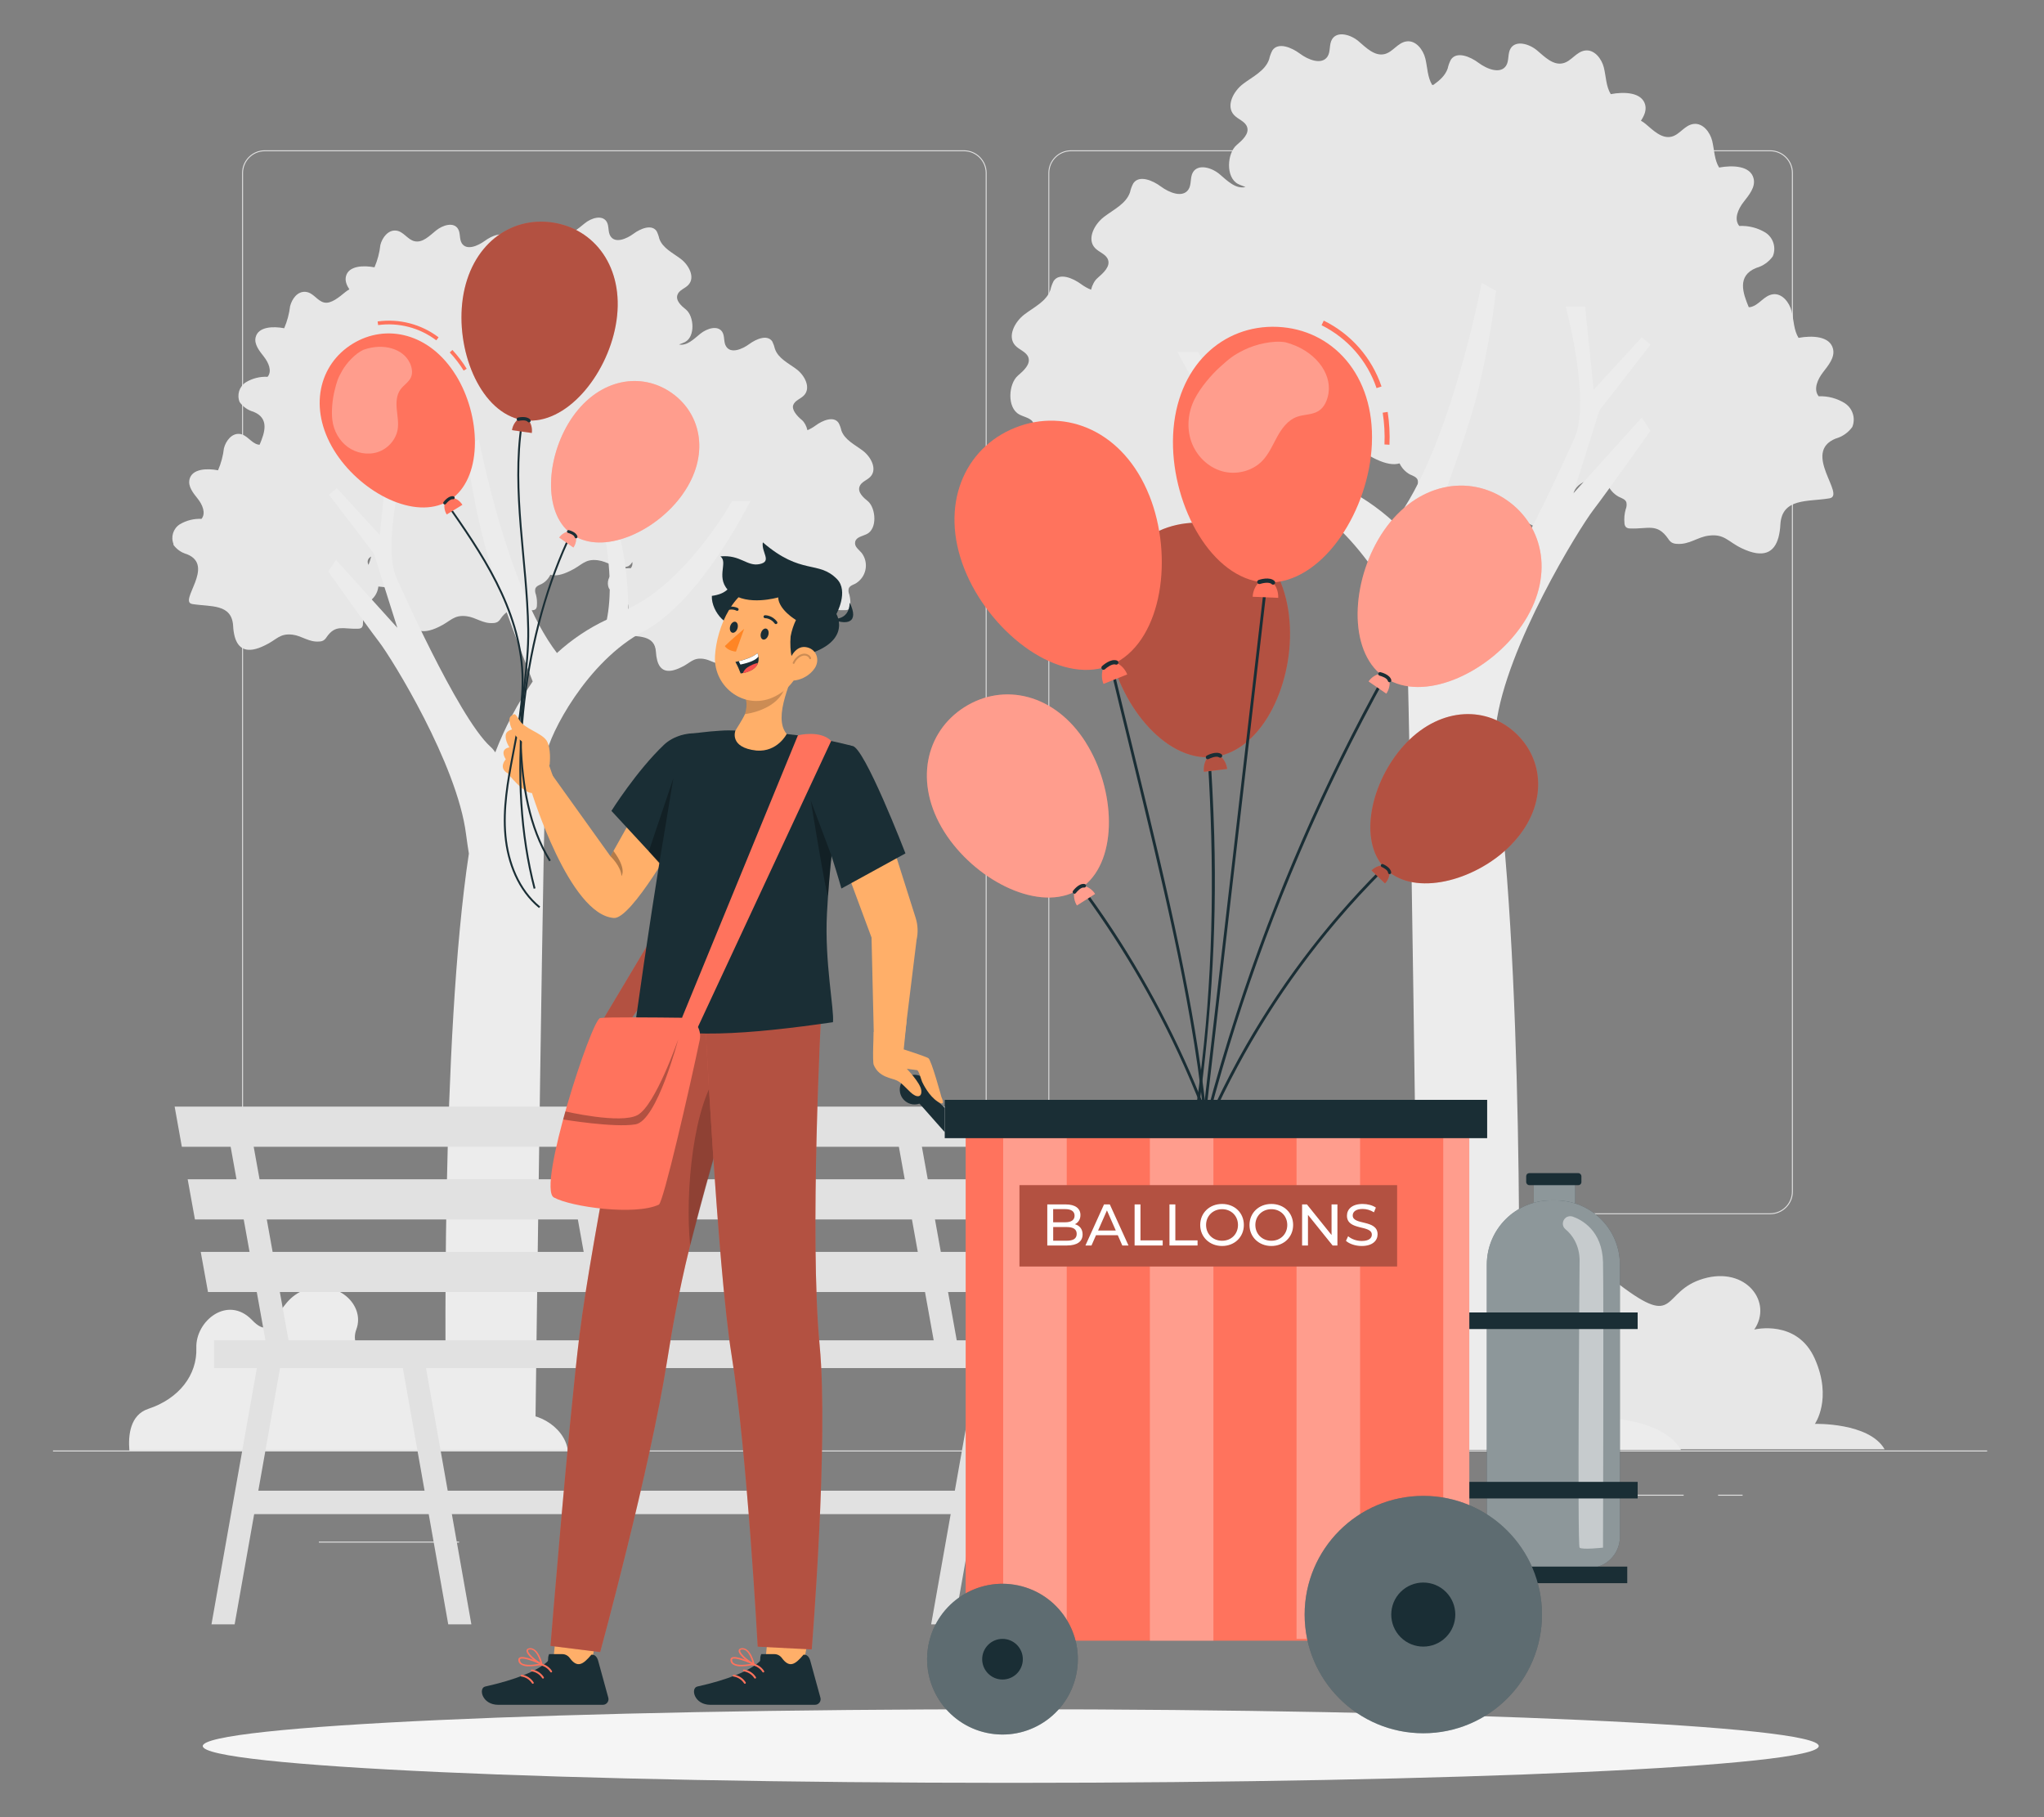 <?xml version="1.0" encoding="UTF-8"?>
<svg id="Layer_2" data-name="Layer 2" xmlns="http://www.w3.org/2000/svg" viewBox="0 0 540 480">
  <rect x="0" y="0" width="540" height="480" fill="#808080" stroke="none"/>
  <defs>
    <style>
      .cls-1 {
        fill: #ff735d;
      }

      .cls-1, .cls-2, .cls-3, .cls-4, .cls-5, .cls-6, .cls-7, .cls-8, .cls-9, .cls-10, .cls-11, .cls-12, .cls-13, .cls-14, .cls-15 {
        stroke-width: 0px;
      }

      .cls-2 {
        isolation: isolate;
      }

      .cls-2, .cls-16 {
        opacity: .2;
      }

      .cls-3 {
        fill: #f74f4c;
      }

      .cls-4 {
        fill: #e1e1e1;
      }

      .cls-5 {
        fill: #ececec;
      }

      .cls-6, .cls-17, .cls-15 {
        opacity: .3;
      }

      .cls-7 {
        opacity: .5;
      }

      .cls-7, .cls-12, .cls-15 {
        fill: #fff;
      }

      .cls-8 {
        fill: #f5f5f5;
      }

      .cls-9, .cls-18, .cls-16, .cls-19 {
        fill: none;
      }

      .cls-10 {
        fill: #1a2e35;
      }

      .cls-11 {
        fill: #e7e7e7;
      }

      .cls-13 {
        fill: #ff8524;
      }

      .cls-18 {
        stroke: #ff735d;
      }

      .cls-18, .cls-16 {
        stroke-linecap: round;
        stroke-linejoin: round;
      }

      .cls-18, .cls-16, .cls-19 {
        stroke-width: .5px;
      }

      .cls-14 {
        fill: #ffaf69;
      }

      .cls-16 {
        stroke: #000;
      }

      .cls-19 {
        stroke: #1a2e35;
        stroke-miterlimit: 10;
      }
    </style>
  </defs>
  <g id="Layer_2-2" data-name="Layer 2">
    <g>
      <rect class="cls-9" width="540" height="480"/>
      <g>
        <g>
          <g>
            <g>
              <path class="cls-4" d="m467.67,320.73h-184.71c-3.3,0-5.99-2.69-5.99-5.99V45.69c0-3.3,2.69-5.99,5.99-5.99h184.71c3.3,0,5.99,2.69,5.99,5.99v269.05c0,3.3-2.69,5.99-5.99,5.99ZM282.95,39.95c-3.16,0-5.74,2.57-5.74,5.74v269.05c0,3.16,2.57,5.74,5.74,5.74h184.71c3.16,0,5.74-2.57,5.74-5.74V45.69c0-3.16-2.57-5.74-5.74-5.74h-184.71Z"/>
              <path class="cls-4" d="m254.66,320.73H69.95c-3.3,0-5.99-2.69-5.99-5.99V45.69c0-3.3,2.69-5.99,5.99-5.99h184.72c3.3,0,5.99,2.69,5.99,5.99v269.05c0,3.3-2.69,5.99-5.99,5.99ZM69.95,39.95c-3.16,0-5.74,2.57-5.74,5.74v269.05c0,3.16,2.57,5.74,5.74,5.74h184.72c3.16,0,5.74-2.57,5.74-5.74V45.69c0-3.16-2.57-5.74-5.74-5.74H69.95Z"/>
            </g>
            <rect class="cls-4" x="14" y="383.14" width="510.98" height=".26"/>
          </g>
          <rect class="cls-4" x="66.81" y="397.72" width="16.41" height=".26"/>
          <rect class="cls-4" x="188.09" y="394.95" width="54.71" height=".26"/>
          <rect class="cls-4" x="84.24" y="407.21" width="37.05" height=".26"/>
          <rect class="cls-4" x="400.66" y="394.82" width="44.14" height=".26"/>
          <rect class="cls-4" x="453.9" y="394.82" width="6.47" height=".26"/>
          <rect class="cls-4" x="337.16" y="401.18" width="55.07" height=".26"/>
        </g>
        <g>
          <path class="cls-11" d="m497.88,382.82h-114.46c-1.62-5.37,2.55-11.81,7.09-12.73,5.57-1.11,11.15-10.92,11.44-17.16.29-6.24,10.3-25.44,25.9-13.59,15.6,11.86,10.86,1.75,22.15-1.58,11.29-3.33,18.41,6.25,13.45,13.44,0,0,11.35-2.84,16.02,7.75,4.67,10.59,0,17.16,0,17.16,0,0,14.33-.41,18.42,6.71Z"/>
          <path class="cls-5" d="m34.18,383.16c-.35-4.11.22-9.43,5-11.02,8.14-2.69,12.94-8.97,12.69-16.09-.26-7.12,8.28-14.05,14.7-7.38,6.41,6.67,5.57-5.13,14.12-8.01,8.56-2.88,15.82,4.1,13.46,10.46-2.36,6.36,6.1,10.34,16.21,4.93,10.11-5.41,21.24,4.43,19.1,12.12-2.14,7.69-.39,8.63,6.01,6,5.16-2.09,13.62,2.27,14.57,8.99H34.18Z"/>
          <path class="cls-5" d="m444.1,383h-147.7c-2.09-6.93,3.29-15.25,9.15-16.42,7.19-1.44,14.38-14.09,14.76-22.15.37-8.05,13.29-32.83,33.42-17.53,20.14,15.3,14.01,2.26,28.58-2.04,14.57-4.3,23.76,8.07,17.36,17.34,0,0,14.64-3.67,20.67,10,6.03,13.66,0,22.15,0,22.15,0,0,18.5-.53,23.77,8.66Z"/>
          <g>
            <path class="cls-11" d="m269.31,109.5c1.38.73,3.42.97,3.77,2.5.35,1.53-1.09,2.44-2.02,3.5-2.23,2.89-1.7,7.04,1.2,9.28.26.2.54.38.83.54.8.36,1.82.69,2.08,1.51.12.61.05,1.25-.2,1.82-.33,1.15-.44,2.36-.31,3.55,0,.41.14.81.42,1.11.31.22.68.33,1.06.31,4.79.2,7.1-1.49,10.02,2.68.26.42.6.78,1,1.06.41.21.86.32,1.31.33,3.3.27,5.47-1.82,8.45-2.17,1.26-.16,2.2-.06,3.03.19-.3,1.82.36,3.74,1.92,4.95.21.16.43.31.67.44.64.31,1.4.55,1.64,1.2.1.49.04,1-.16,1.46-.25.91-.33,1.86-.24,2.81,0,.32.11.63.33.87.25.16.54.25.84.24,3.77.16,5.59-1.17,7.89,2.11.2.33.47.61.78.84.32.16.68.25,1.04.25,2.59.22,4.28-1.4,6.65-1.71,3.3-.42,3.99,1.28,6.89,2.64,4.61,2.11,6.81.87,7.67-2.22.23-.88.36-1.79.4-2.7.35-5.59,5.67-4.7,10.2-5.47,3.55-.58-5.83-9.55,1.31-12.42,1.39-.39,2.6-1.23,3.44-2.4.76-1.81.11-3.9-1.55-4.95-1.64-.99-3.55-1.47-5.47-1.37-.45-.55-.58-1.21-.51-1.9.08.11.16.2.24.31.25.42.59.78,1,1.06.41.21.85.33,1.31.35,3.3.26,5.47-1.82,8.45-2.17,4.17-.55,5.06,1.62,8.74,3.33,2.72,1.31,4.78,1.61,6.31,1.14.42.88,1.03,1.69,1.85,2.33.28.22.58.42.89.59.78.36,1.82.69,2.06,1.51.12.61.06,1.25-.18,1.82-.33,1.15-.44,2.36-.33,3.55-.07.72.46,1.36,1.18,1.43.1,0,.21,0,.31,0,4.79.2,7.09-1.49,10.02,2.68.25.43.59.79,1,1.06.41.21.85.32,1.31.33,3.3.27,5.47-1.82,8.45-2.17,4.17-.53,5.06,1.62,8.73,3.35,5.76,2.75,8.56,1.07,9.64-2.86.3-1.12.48-2.27.53-3.42.32-5.5,4.53-6.05,9.05-6.47.18,1.72,1.03,3.36,2.5,4.5.27.21.56.4.86.57.78.38,1.82.69,2.06,1.51.12.61.06,1.25-.18,1.82-.34,1.18-.45,2.42-.33,3.64,0,.41.15.81.44,1.11.31.22.68.33,1.06.31,4.79.2,7.09-1.49,10.02,2.68.25.43.59.79,1,1.06.41.21.85.32,1.31.33,3.3.27,5.47-1.82,8.45-2.17,4.17-.53,5.06,1.62,8.73,3.35,5.77,2.75,8.58,1.07,9.67-2.86.29-1.12.46-2.27.51-3.42.42-7.09,7.2-5.96,12.95-6.92,4.5-.75-7.41-12.13,1.66-15.79,1.77-.49,3.32-1.57,4.39-3.06.94-2.3.1-4.94-1.99-6.29-2.06-1.28-4.46-1.92-6.89-1.82-1.48-1.82-.27-4.5,1.15-6.34,1.42-1.84,3.19-3.93,2.64-6.19-.82-3.42-5.59-3.55-9.11-2.9-1.27-2.06-1.24-4.65-1.82-7-.58-2.35-2.5-4.81-4.9-4.52-2.4.29-3.64,2.84-5.9,3.37-.18.04-.35.04-.53.05-1.54-3.7-3.19-8.3,1.98-10.38,1.76-.49,3.31-1.57,4.37-3.06.96-2.29.13-4.95-1.97-6.29-2.07-1.25-4.47-1.85-6.89-1.73-1.49-1.82-.29-4.5,1.15-6.34,1.44-1.84,3.19-3.93,2.64-6.19-.82-3.42-5.59-3.55-9.11-2.9-1.28-2.06-1.26-4.65-1.82-7-.56-2.35-2.48-4.81-4.9-4.52-2.42.29-3.64,2.84-5.88,3.37-2.59.6-4.83-1.69-6.87-3.41-.36-.3-.77-.57-1.19-.81.86-1.3,1.48-2.69,1.14-4.14-.82-3.42-5.61-3.55-9.11-2.88-1.27-2.08-1.24-4.66-1.82-7.01-.58-2.35-2.5-4.81-4.9-4.52-2.4.29-3.64,2.84-5.9,3.37-2.59.62-4.83-1.68-6.85-3.39-2.02-1.71-5.59-2.79-6.98-.53-.84,1.35-.35,3.24-1.2,4.57-1.51,2.31-5.1.87-7.29-.77-2.19-1.64-5.76-3.12-7.29-.84-.39.75-.68,1.54-.86,2.37-.64,1.84-2.11,3.12-3.73,4.28-.12.02-.24.04-.35.06-1.28-2.08-1.24-4.66-1.82-7.01-.58-2.35-2.5-4.81-4.9-4.52-2.4.29-3.64,2.84-5.9,3.37-2.59.6-4.83-1.68-6.85-3.41-2.02-1.73-5.59-2.79-6.98-.53-.84,1.37-.35,3.24-1.2,4.57-1.51,2.31-5.1.89-7.29-.75-2.19-1.64-5.76-3.13-7.29-.86-.39.75-.68,1.54-.86,2.37-1.06,3.04-4.34,4.55-6.89,6.49-2.55,1.93-4.57,5.81-2.4,8.18,1.06,1.18,2.93,1.66,3.46,3.15.66,1.82-1.24,3.52-2.75,4.81-2.51,2.13-2.97,8.51.35,10.26.62.32,1.35.55,2.01.83,0,0-.02,0-.03,0-2.59.6-4.83-1.69-6.85-3.41-2.02-1.71-5.59-2.79-7-.53-.84,1.35-.33,3.24-1.2,4.57-1.51,2.31-5.08.87-7.29-.77-2.2-1.64-5.76-3.12-7.29-.84-.4.75-.69,1.54-.87,2.37-1.04,3.04-4.32,4.54-6.87,6.49-2.55,1.95-4.57,5.81-2.42,8.18,1.07,1.17,2.95,1.64,3.48,3.13.66,1.82-1.26,3.53-2.75,4.83-.81.69-1.41,1.83-1.73,3.1-.93-.37-1.84-.89-2.59-1.45-2.2-1.62-5.76-3.13-7.29-.86-.39.75-.68,1.54-.86,2.37-1.06,3.04-4.34,4.54-6.89,6.49s-4.57,5.81-2.4,8.18c1.06,1.17,2.93,1.66,3.46,3.13.66,1.82-1.24,3.53-2.75,4.83-2.5,2.13-2.95,8.51.36,10.26Z"/>
            <path class="cls-5" d="m436.03,113.79s-11.17,15.81-15.03,20.83c-3.86,5.02-23.14,36.24-25.76,56.9-.27,2.19-.56,4.1-.83,5.75,8.3,54.74,7,154.87,6.7,172.01h-26.27c-.24-19.33-2.47-196.03-3.3-201.42-.87-5.71-11.9-27.46-28.82-36.38-16.92-8.93-31.62-38.49-31.62-38.49h5.41s10.03,18.11,24.29,28.14c2.05,1.41,4.19,2.69,6.41,3.81-.04-10.9,1.89-21.72,5.68-31.94l2.92,2.69c-3.94,16.15-3.4,26.49-2.23,32.42,5.39,2.52,10.36,5.85,14.74,9.88,14.81-19.24,23.12-63.26,23.12-63.26l3.79,2.07c-1.07,9.09-2.71,18.11-4.9,27-2.77,11.39-10.93,32.83-14.72,42.5,4.54,6.53,8.29,13.57,11.17,20.98.4-.62.88-1.2,1.43-1.7,9.64-8.72,27.76-49.88,27.76-49.88,4.39-9.57-2.31-34.7-2.31-34.7h5.1l2.26,21.96,12.72-13.87,2.31,1.92-13.48,17.36-6.94,21.98,18.11-20.06,2.28,3.52Z"/>
          </g>
          <g>
            <path class="cls-11" d="m45.77,143.85c.88,1.25,2.17,2.15,3.64,2.55,7.56,3.05-2.37,12.52,1.38,13.15,4.87.79,10.44-.16,10.8,5.77.04.96.18,1.91.42,2.85.91,3.28,3.24,4.67,8.03,2.27,3.07-1.44,3.8-3.22,7.28-2.79,2.49.32,4.29,2.04,7.04,1.8.38,0,.75-.1,1.09-.28.34-.22.62-.52.83-.87,2.41-3.48,4.39-2.06,8.35-2.23.32,0,.63-.08.89-.26.23-.26.36-.59.36-.93.09-.99,0-1.99-.28-2.95-.21-.49-.26-1.04-.16-1.56.26-.69,1.07-.95,1.72-1.27.25-.14.5-.3.73-.48,1.21-.94,1.91-2.28,2.07-3.69,3.82.35,7.29.78,7.57,5.41.04.96.19,1.92.44,2.85.91,3.28,3.24,4.73,8.03,2.37,3.07-1.44,3.8-3.22,7.28-2.79,2.51.32,4.31,2.04,7.04,1.8.39,0,.77-.1,1.11-.28.34-.22.62-.52.83-.87,2.41-3.48,4.39-2.06,8.35-2.23.31,0,.61-.08.87-.26.24-.25.36-.58.36-.93.09-.99,0-1.99-.26-2.95-.21-.49-.26-1.02-.16-1.54.24-.71,1.05-.97,1.72-1.29.25-.14.5-.3.73-.48.68-.53,1.18-1.19,1.53-1.92,1.28.37,3,.1,5.27-1.04,3.07-1.44,3.8-3.24,7.28-2.79,2.51.32,4.29,2.02,7.04,1.8.38-.01.76-.11,1.11-.28.33-.24.62-.54.83-.89.05-.06.09-.12.13-.18.08.59-.02,1.16-.41,1.64-1.58-.08-3.15.32-4.51,1.13-1.37.89-1.92,2.62-1.31,4.13.7.97,1.71,1.67,2.87,1.98,5.95,2.45-1.86,9.87,1.09,10.36,3.78.59,8.23-.1,8.5,4.55.04.75.15,1.5.34,2.23.71,2.59,2.55,3.7,6.41,1.76,2.41-1.13,2.99-2.53,5.74-2.2,1.96.26,3.38,1.6,5.54,1.42.3,0,.6-.08.87-.22.26-.19.48-.42.65-.69,1.92-2.73,3.42-1.62,6.57-1.76.09.02.17.02.26,0,.45-.06.77-.48.71-.93.07-.78,0-1.56-.2-2.31-.18-.38-.22-.81-.14-1.23.2-.55.85-.75,1.36-1.01.2-.11.39-.24.57-.38,1.27-.99,1.81-2.54,1.6-4.02.68-.2,1.46-.28,2.5-.15,2.51.32,4.29,2.04,7.04,1.8.38,0,.75-.1,1.09-.28.34-.22.63-.52.83-.87,2.43-3.48,4.41-2.06,8.37-2.23.31,0,.61-.08.87-.26.23-.25.36-.59.36-.93.09-.99,0-1.99-.26-2.95-.22-.48-.27-1.02-.16-1.54.24-.71,1.05-.97,1.72-1.29.24-.13.47-.29.69-.46,2.4-1.86,2.85-5.31.99-7.71-.77-.93-1.96-1.62-1.68-2.91.28-1.29,1.98-1.48,3.14-2.08,2.77-1.46,2.27-6.78.3-8.56-1.27-1.03-2.85-2.41-2.29-3.96.44-1.25,2-1.64,2.89-2.61,1.84-1.98.14-5.2-1.98-6.82-2.12-1.62-4.85-2.87-5.72-5.4-.15-.69-.39-1.36-.73-1.98-1.29-1.9-4.25-.65-6.09.71-.62.46-1.37.9-2.14,1.22-.26-1.1-.77-2.09-1.46-2.68-1.25-1.01-2.75-2.71-2.29-3.96.45-1.25,2.02-1.64,2.89-2.61,1.82-1.98.16-5.2-1.98-6.82-2.14-1.62-4.87-2.87-5.74-5.4-.16-.69-.4-1.35-.71-1.98-1.31-1.9-4.23-.65-6.09.71-1.86,1.36-4.85,2.61-6.09.63-.73-1.11-.32-2.69-1.01-3.82-1.17-1.88-4.05-.97-5.81.45-1.74,1.41-3.51,3.26-5.63,2.84.53-.21,1.1-.39,1.58-.64,2.77-1.46,2.37-6.78.3-8.54-1.27-1.01-2.85-2.41-2.29-3.96.44-1.25,2-1.64,2.89-2.61,1.84-1.98.14-5.2-1.98-6.82-2.12-1.62-4.85-2.87-5.72-5.4-.15-.69-.39-1.35-.71-1.98-1.31-1.9-4.27-.65-6.11.71-1.84,1.36-4.83,2.61-6.07.63-.73-1.11-.32-2.69-1.01-3.82-1.17-1.88-4.05-1.01-5.81.44-1.76,1.44-3.86,3.26-5.72,2.83-1.86-.44-2.81-2.59-4.9-2.79-2.1-.2-3.56,1.78-4.07,3.76-.23,2-.75,3.96-1.55,5.81-1.44-1.01-2.76-2.1-3.33-3.71-.14-.69-.38-1.36-.71-1.98-1.31-1.9-4.23-.67-6.09.69-1.86,1.36-4.83,2.63-6.09.65-.71-1.13-.3-2.69-1.01-3.82-1.15-1.88-4.03-.99-5.79.44-1.76,1.42-3.56,3.34-5.72,2.83-1.86-.44-2.89-2.63-4.9-2.81-2.02-.18-3.58,1.8-4.09,3.78-.22,2.04-.75,4.05-1.56,5.93-2.87-.55-6.86-.45-7.54,2.39-.29,1.2.2,2.36.9,3.43-.34.2-.67.41-.96.64-1.76,1.42-3.86,3.26-5.72,2.83-1.86-.44-2.81-2.63-4.9-2.81-2.1-.18-3.56,1.8-4.07,3.78-.24,2.01-.77,3.97-1.56,5.83-2.89-.55-6.86-.45-7.55,2.39-.45,1.88,1.03,3.64,2.21,5.16,1.19,1.52,2.2,3.78.95,5.28-2.01-.1-4.01.4-5.74,1.44-1.74,1.12-2.43,3.33-1.64,5.24.89,1.24,2.17,2.14,3.64,2.55,4.34,1.75,2.93,5.61,1.64,8.7-.15,0-.29,0-.44-.04-1.86-.43-2.89-2.63-4.9-2.81-2.02-.18-3.58,1.8-4.09,3.78-.23,2.01-.76,3.98-1.56,5.83-2.87-.55-6.86-.45-7.54,2.39-.45,1.9.99,3.64,2.2,5.16,1.21,1.52,2.2,3.8.97,5.28-2.01-.09-4.01.41-5.74,1.44-1.74,1.12-2.43,3.33-1.64,5.24Zm51.58,5.35c-.19-.35-.28-.73-.18-1.16.11-.47.45-.79.89-1.03-.17.73-.43,1.47-.71,2.19Z"/>
            <path class="cls-5" d="m86.71,150.95s9.99,14.12,13.43,18.59c3.44,4.47,20.65,32.34,22.98,50.79.26,1.98.51,3.66.75,5.14-7.4,48.85-6.25,138.22-5.93,153.53h23.48c.22-17.27,2.22-174.99,2.95-179.79.77-5.1,10.58-24.5,25.71-32.47,15.13-7.97,28.16-34.39,28.16-34.39h-4.83s-8.96,16.16-21.75,25.12c-1.83,1.25-3.74,2.39-5.72,3.4.05-9.73-1.64-19.39-5-28.52l-2.61,2.39c3.52,14.42,3.05,23.73,1.98,28.93-4.81,2.25-9.25,5.23-13.17,8.82-13.21-17.19-20.63-56.46-20.63-56.46l-3.4,1.86c1,8.13,2.49,16.18,4.47,24.13,2.47,10.17,9.77,29.31,13.15,37.99-4.02,5.83-7.34,12.12-9.89,18.73-.36-.56-.79-1.08-1.29-1.52-8.6-7.79-24.78-44.54-24.78-44.54-3.96-8.54,2.08-30.97,2.08-30.97h-4.53l-1.98,19.62-11.35-12.38-2.08,1.72,11.85,15.53,6.21,19.62-16.18-17.9-2.08,3.05Z"/>
          </g>
          <g id="freepik--Bench--inject-443">
            <polygon class="cls-4" points="61.99 429.06 55.87 429.06 68.38 358.46 74.5 358.46 61.99 429.06"/>
            <polygon class="cls-4" points="252.12 429.06 246 429.06 258.51 358.46 264.63 358.46 252.12 429.06"/>
            <rect class="cls-4" x="65.18" y="393.76" width="240.16" height="6.19"/>
            <polygon class="cls-4" points="118.42 429.06 124.53 429.06 112.03 358.46 105.91 358.46 118.42 429.06"/>
            <polygon class="cls-4" points="308.55 429.06 314.66 429.06 302.15 358.46 296.04 358.46 308.55 429.06"/>
            <polygon class="cls-4" points="253.06 355.71 246.97 355.71 236.78 299.06 242.86 299.06 253.06 355.71"/>
            <polygon class="cls-4" points="76.53 355.71 70.43 355.71 60.24 299.06 66.33 299.06 76.53 355.71"/>
            <polygon class="cls-4" points="164.79 355.71 158.71 355.71 148.51 299.06 154.6 299.06 164.79 355.71"/>
            <polygon class="cls-4" points="263.58 302.92 48.04 302.92 46.14 292.31 261.66 292.31 263.58 302.92"/>
            <polygon class="cls-4" points="267.03 322.11 51.5 322.11 49.58 311.5 265.12 311.5 267.03 322.11"/>
            <polygon class="cls-4" points="270.48 341.28 54.95 341.28 53.03 330.68 268.57 330.68 270.48 341.28"/>
            <rect class="cls-4" x="56.54" y="354.04" width="259.41" height="7.33"/>
          </g>
        </g>
        <path class="cls-8" d="m480.49,461.21c0,5.37-95.57,9.72-213.46,9.72s-213.46-4.35-213.46-9.72,95.57-9.72,213.46-9.72,213.46,4.35,213.46,9.72Z"/>
        <g>
          <g>
            <g>
              <rect class="cls-10" x="405.21" y="311.48" width="10.93" height="7.75"/>
              <rect class="cls-7" x="405.21" y="311.48" width="10.93" height="7.75"/>
            </g>
            <path class="cls-10" d="m409.76,317.08h1.22c9.37,0,16.98,7.61,16.98,16.98v71.9c0,4.55-3.69,8.24-8.24,8.24h-18.68c-4.55,0-8.24-3.69-8.24-8.24v-71.9c0-9.37,7.61-16.98,16.98-16.98Z"/>
            <path class="cls-7" d="m409.76,317.08h1.22c9.37,0,16.98,7.61,16.98,16.98v71.9c0,4.55-3.69,8.24-8.24,8.24h-18.68c-4.55,0-8.24-3.69-8.24-8.24v-71.9c0-9.37,7.61-16.98,16.98-16.98Z"/>
            <path class="cls-7" d="m413.63,321.67c.53-.42,1.23-.53,1.87-.31,2.36.84,7.81,3.67,8,12.08.2,8.28,0,75.36,0,75.36,0,0-5.57.62-6.19,0-.62-.62,0-75.36,0-75.36-.03-.05.53-5.2-3.76-8.77-.94-.78-.87-2.24.09-3h0Z"/>
            <rect class="cls-10" x="403.2" y="309.88" width="14.59" height="3.17" rx=".79" ry=".79"/>
            <rect class="cls-10" x="387.59" y="346.68" width="45.06" height="4.38"/>
            <rect class="cls-10" x="387.59" y="391.43" width="45.06" height="4.38"/>
          </g>
          <rect class="cls-10" x="384.84" y="413.81" width="45.06" height="4.38"/>
          <rect class="cls-1" x="255.12" y="297.27" width="133.05" height="136.11"/>
          <rect class="cls-15" x="265.03" y="300.65" width="16.79" height="132.73"/>
          <rect class="cls-15" x="303.78" y="300.65" width="16.79" height="132.73"/>
          <rect class="cls-15" x="342.53" y="300.17" width="16.79" height="132.73"/>
          <rect class="cls-15" x="381.29" y="300.17" width="6.89" height="132.73"/>
          <rect class="cls-10" x="249.59" y="290.52" width="143.3" height="10.12"/>
          <polygon class="cls-10" points="249.59 292.64 241.74 285.21 239.05 287.13 249.59 299.05 249.59 292.64"/>
          <path class="cls-10" d="m245.53,287.82c0,2.16-1.75,3.91-3.91,3.91s-3.91-1.75-3.91-3.91,1.75-3.91,3.91-3.91,3.91,1.75,3.91,3.91Z"/>
          <circle class="cls-10" cx="376.02" cy="426.48" r="31.35"/>
          <circle class="cls-15" cx="376.02" cy="426.48" r="31.35"/>
          <circle class="cls-10" cx="376.02" cy="426.48" r="8.46" transform="translate(-191.44 390.8) rotate(-45)"/>
          <g>
            <circle class="cls-10" cx="264.85" cy="438.27" r="19.91" transform="translate(-210 629.96) rotate(-80.84)"/>
            <circle class="cls-15" cx="264.85" cy="438.27" r="19.91" transform="translate(-210 629.96) rotate(-80.84)"/>
            <path class="cls-10" d="m270.22,438.27c0,2.97-2.41,5.37-5.37,5.37s-5.37-2.41-5.37-5.37,2.41-5.37,5.37-5.37,5.37,2.41,5.37,5.37Z"/>
          </g>
          <g>
            <path class="cls-10" d="m315.85,298.79c3.9-25.95,5.69-52.04,4.93-78.27-.24-8.14-.67-16.27-1.24-24.4-.03-.48-.78-.48-.75,0,1.87,26.59,2.01,53.21-.74,79.74-.79,7.6-1.78,15.17-2.92,22.73-.07.47.65.68.72.2h0Z"/>
            <g>
              <path class="cls-1" d="m340.53,162.5c-2-16.61-14.01-25.86-27.24-24.26-13.24,1.6-22.69,13.44-20.72,30.04,1.93,15.9,13.84,31.85,26.46,31.76-.79,1.11-1.14,2.47-.98,3.83l6.16-.75c-.17-1.35-.83-2.59-1.87-3.48,12.33-2.91,20.11-21.23,18.18-37.13Z"/>
              <path class="cls-6" d="m340.53,162.5c-2-16.61-14.01-25.86-27.24-24.26-13.24,1.6-22.69,13.44-20.72,30.04,1.93,15.9,13.84,31.85,26.46,31.76-.79,1.11-1.14,2.47-.98,3.83l6.16-.75c-.17-1.35-.83-2.59-1.87-3.48,12.33-2.91,20.11-21.23,18.18-37.13Z"/>
              <path class="cls-10" d="m318.85,200.51c-.1-.05-.18-.13-.23-.23-.13-.25-.04-.56.21-.7,0,0,0,0,0,0,.25-.13,2.5-1.3,3.84-.38.24.16.3.49.14.73-.16.23-.48.29-.72.13,0,0,0,0,0,0-.71-.49-2.28.17-2.78.43-.14.08-.32.08-.47.01Z"/>
            </g>
            <path class="cls-10" d="m318.66,293.76c-1.53-14.52-4.1-28.91-7.08-43.2-3.36-16.14-7.25-32.17-11.16-48.18-2.37-9.71-4.75-19.41-7.07-29.13-.11-.47-.84-.27-.72.2,4.02,16.8,8.22,33.56,12.19,50.37,3.59,15.19,7,30.43,9.67,45.81,1.39,8,2.57,16.04,3.42,24.12.05.48.8.48.75,0h0Z"/>
            <path class="cls-10" d="m318.58,294.44c2.18-18.86,4.36-37.72,6.54-56.59,2.18-18.86,4.36-37.72,6.54-56.59,1.22-10.59,2.45-21.18,3.67-31.77.06-.48-.7-.47-.75,0-2.18,18.86-4.36,37.72-6.54,56.59s-4.36,37.72-6.54,56.59c-1.22,10.59-2.45,21.18-3.67,31.77-.06.48.7.47.75,0h0Z"/>
            <path class="cls-10" d="m319.51,294.58c4.18-15.77,9.12-31.34,14.81-46.63s12.21-30.53,19.41-45.3c4.05-8.3,8.33-16.49,12.82-24.55.24-.42-.41-.8-.65-.38-8.02,14.39-15.34,29.16-21.91,44.26-6.5,14.92-12.28,30.14-17.31,45.62-2.88,8.86-5.51,17.79-7.9,26.79-.12.47.6.67.72.2h0Z"/>
            <g>
              <g>
                <path class="cls-1" d="m365.76,117.39c.12-2.8-.03-5.61-.47-8.38l1.32-.2c.44,2.87.6,5.77.47,8.67l-1.31-.08Z"/>
                <path class="cls-1" d="m363.67,102.52c-2.45-7.24-7.68-13.21-14.53-16.61l.58-1.22c7.2,3.54,12.69,9.8,15.26,17.4l-1.32.43Z"/>
                <path class="cls-1" d="m362.43,117.24c.81-18.18-10.43-30.26-24.92-30.9-14.49-.64-26.75,10.39-27.59,28.55-.77,17.41,9.19,36.65,22.75,38.81-1.04,1.05-1.66,2.45-1.73,3.93l6.75.29c.06-1.48-.43-2.93-1.38-4.07,13.75-.93,25.37-19.21,26.13-36.62Z"/>
                <path class="cls-10" d="m332.38,154.19c-.1-.07-.17-.17-.21-.29-.1-.29.06-.61.35-.71,0,0,0,0,0,0,.29-.09,2.92-.95,4.19.28.22.22.23.57.02.8-.22.22-.57.23-.79.01,0,0,0,0,0,0-.67-.65-2.47-.23-3.06-.03-.17.06-.36.03-.5-.07Z"/>
              </g>
              <g class="cls-17">
                <path class="cls-12" d="m350.97,103.89c.88-5.41-3.66-11.45-11.37-13.48-3.25-.56-7.86.52-10.82,1.97-2.96,1.45-3.92,2.27-6.37,4.47-2.49,2.23-5.31,5.6-6.82,8.59-1.75,3.45-2.14,7.62-.84,11.27,1.3,3.65,4.34,6.68,8.06,7.75,3.72,1.07,8.02.04,10.7-2.76,1.73-1.8,2.71-4.16,3.92-6.35s2.8-4.35,5.14-5.22c1.9-.71,4.12-.5,5.82-1.6,1.53-.99,2.29-2.83,2.58-4.63Z"/>
              </g>
            </g>
            <g>
              <path class="cls-1" d="m303.63,130.89c-6.74-16.91-21.95-23.29-35.42-17.92-13.48,5.37-20.11,20.47-13.41,37.37,6.46,16.18,23.44,29.64,36.69,26.02-.52,1.39-.51,2.92.04,4.3l6.27-2.51c-.55-1.38-1.6-2.49-2.93-3.14,12.15-6.5,15.22-27.94,8.77-44.12Z"/>
              <path class="cls-10" d="m291.43,176.92c-.12-.02-.23-.08-.31-.18-.21-.23-.2-.58.03-.79,0,0,0,0,0,0,.23-.2,2.27-2.07,3.94-1.47.29.11.45.43.35.72-.11.29-.43.44-.72.34,0,0,0,0,0,0-.88-.32-2.35.81-2.8,1.23-.13.12-.31.18-.49.15Z"/>
            </g>
            <g>
              <path class="cls-1" d="m402.03,165.22c8.68-12.61,6.04-26.23-4.02-33.15-10.05-6.91-23.71-4.5-32.4,8.08-8.3,12.08-9.77,30.24-1.06,37.82-1.21.28-2.28,1.01-2.99,2.03l4.69,3.22c.7-1.03,1-2.28.82-3.52,10.22,5.47,26.66-2.41,34.96-14.49Z"/>
              <path class="cls-15" d="m402.03,165.22c8.68-12.61,6.04-26.23-4.02-33.15-10.05-6.91-23.71-4.5-32.4,8.08-8.3,12.08-9.77,30.24-1.06,37.82-1.21.28-2.28,1.01-2.99,2.03l4.69,3.22c.7-1.03,1-2.28.82-3.52,10.22,5.47,26.66-2.41,34.96-14.49Z"/>
              <path class="cls-10" d="m364.14,178.2c-.04-.09-.05-.2-.02-.3.06-.25.31-.41.57-.35,0,0,0,0,0,0,.25.06,2.51.62,2.87,2.07.06.26-.09.51-.34.58-.25.06-.51-.09-.57-.34,0,0,0,0,0,0-.19-.76-1.66-1.26-2.17-1.38-.15-.03-.27-.13-.33-.27Z"/>
            </g>
            <path class="cls-10" d="m319.94,295.92c8.55-19,19.76-36.79,33.26-52.67,3.82-4.5,7.83-8.83,11.99-13.01.34-.34-.19-.87-.53-.53-14.76,14.8-27.42,31.67-37.48,50-2.84,5.17-5.47,10.46-7.89,15.84-.2.44.45.82.65.38h0Z"/>
            <path class="cls-10" d="m318.42,293.02c-6.93-17.77-15.84-34.76-26.56-50.53-3-4.41-6.14-8.72-9.41-12.94-.3-.38-.82.15-.53.53,11.56,14.9,21.44,31.09,29.4,48.19,2.29,4.91,4.41,9.9,6.38,14.95.17.44.9.25.72-.2h0Z"/>
            <g>
              <path class="cls-1" d="m399.33,223.03c9.3-9.61,9-21.73,1.34-29.14-7.66-7.41-19.78-7.31-29.09,2.27-8.9,9.21-12.8,24.65-6.38,32.44-1.09.07-2.11.54-2.87,1.32l3.57,3.45c.76-.78,1.19-1.82,1.22-2.91,8.02,6.19,23.32,1.78,32.22-7.42Z"/>
              <path class="cls-6" d="m399.33,223.03c9.3-9.61,9-21.73,1.34-29.14-7.66-7.41-19.78-7.31-29.09,2.27-8.9,9.21-12.8,24.65-6.38,32.44-1.09.07-2.11.54-2.87,1.32l3.57,3.45c.76-.78,1.19-1.82,1.22-2.91,8.02,6.19,23.32,1.78,32.22-7.42Z"/>
              <path class="cls-10" d="m364.8,228.73c-.02-.09-.01-.18.02-.26.09-.21.33-.31.54-.22,0,0,0,0,0,0,.21.09,2.07.9,2.17,2.2.02.23-.15.43-.38.45-.23.02-.42-.15-.44-.38,0,0,0,0,0,0-.05-.68-1.25-1.33-1.67-1.51-.12-.05-.21-.15-.24-.28Z"/>
            </g>
            <g>
              <path class="cls-1" d="m286.87,196.14c-8.17-12.95-21.73-15.89-32.05-9.37-10.32,6.52-13.48,20.02-5.34,32.97,7.83,12.39,23.94,20.9,34.34,15.88-.22,1.23.03,2.49.69,3.55l4.8-3.04c-.67-1.05-1.71-1.82-2.91-2.14,9.05-7.24,8.29-25.45.46-37.84Z"/>
              <path class="cls-15" d="m286.87,196.14c-8.17-12.95-21.73-15.89-32.05-9.37-10.32,6.52-13.48,20.02-5.34,32.97,7.83,12.39,23.94,20.9,34.34,15.88-.22,1.23.03,2.49.69,3.55l4.8-3.04c-.67-1.05-1.71-1.82-2.91-2.14,9.05-7.24,8.29-25.45.46-37.84Z"/>
              <path class="cls-10" d="m283.86,236.08c-.1,0-.2-.03-.28-.1-.21-.15-.25-.45-.1-.66,0,0,0,0,0,0,.15-.2,1.56-2.06,3.03-1.82.26.04.44.29.4.55-.04.26-.28.43-.54.39,0,0,0,0,0,0-.78-.13-1.82,1.03-2.13,1.45-.09.12-.23.19-.38.2Z"/>
            </g>
          </g>
          <g>
            <rect class="cls-1" x="269.33" y="313.05" width="99.77" height="21.49"/>
            <rect class="cls-6" x="269.33" y="313.05" width="99.77" height="21.49"/>
          </g>
          <g>
            <path class="cls-12" d="m286.01,326.06c0,1.86-1.41,2.93-4.15,2.93h-5.18v-10.85h4.87c2.5,0,3.89,1.05,3.89,2.81,0,1.18-.6,2-1.46,2.42,1.22.34,2.03,1.26,2.03,2.7Zm-7.78-6.67v3.47h3.18c1.58,0,2.48-.59,2.48-1.74s-.9-1.74-2.48-1.74h-3.18Zm6.22,6.54c0-1.26-.93-1.81-2.65-1.81h-3.56v3.61h3.56c1.72,0,2.65-.54,2.65-1.8Z"/>
            <path class="cls-12" d="m295.32,326.28h-5.77l-1.19,2.71h-1.6l4.91-10.85h1.53l4.93,10.85h-1.63l-1.19-2.71Zm-.54-1.24l-2.34-5.32-2.34,5.32h4.68Z"/>
            <path class="cls-12" d="m299.75,318.14h1.55v9.5h5.87v1.35h-7.42v-10.85Z"/>
            <path class="cls-12" d="m308.96,318.14h1.55v9.5h5.87v1.35h-7.42v-10.85Z"/>
            <path class="cls-12" d="m317.08,323.57c0-3.18,2.45-5.55,5.78-5.55s5.75,2.36,5.75,5.55-2.45,5.55-5.75,5.55-5.78-2.37-5.78-5.55Zm9.98,0c0-2.4-1.8-4.17-4.2-4.17s-4.23,1.77-4.23,4.17,1.8,4.17,4.23,4.17,4.2-1.77,4.2-4.17Z"/>
            <path class="cls-12" d="m330.1,323.57c0-3.18,2.45-5.55,5.78-5.55s5.75,2.36,5.75,5.55-2.45,5.55-5.75,5.55-5.78-2.37-5.78-5.55Zm9.98,0c0-2.4-1.8-4.17-4.2-4.17s-4.23,1.77-4.23,4.17,1.8,4.17,4.23,4.17,4.2-1.77,4.2-4.17Z"/>
            <path class="cls-12" d="m353.33,318.14v10.85h-1.27l-6.51-8.09v8.09h-1.55v-10.85h1.27l6.51,8.09v-8.09h1.55Z"/>
            <path class="cls-12" d="m355.59,327.75l.57-1.21c.81.73,2.19,1.26,3.58,1.26,1.88,0,2.68-.73,2.68-1.67,0-2.65-6.57-.98-6.57-5.01,0-1.67,1.3-3.1,4.15-3.1,1.27,0,2.59.34,3.49.96l-.51,1.24c-.95-.6-2.01-.88-2.98-.88-1.84,0-2.63.78-2.63,1.72,0,2.65,6.57.99,6.57,4.98,0,1.66-1.33,3.08-4.2,3.08-1.66,0-3.29-.56-4.15-1.36Z"/>
          </g>
        </g>
        <g>
          <g>
            <path class="cls-14" d="m168.84,212.73l-7.56,13.46-16.81-23.46-4.03,6.44s9.95,32.5,21.75,33.31c4.64.32,17.05-21.92,17.05-21.92l-10.41-7.83Z"/>
            <path class="cls-6" d="m162.08,224.78l-.79,1.41s2.81,2.68,2.89,5.21c0,0,1.52-1.75-2.1-6.62Z"/>
            <path class="cls-14" d="m136.25,192.52s-2.4.1-2.64,1.59c-.24,1.49.97,3.31.97,3.31,0,0-2.75.27-.96,3.15,0,0-2.11,2.25.55,3.72,0,0,4.17,5.44,6.57,5.18l5.5-3.96-3.37-9.65-6.62-3.34Z"/>
            <g>
              <path class="cls-19" d="m117.64,132.41c4.84,6.93,9.7,13.89,13.51,21.43,3.81,7.55,6.55,15.76,6.88,24.21.28,7.17-1.18,14.28-2.53,21.33-1.36,7.05-2.63,14.22-1.97,21.36.66,7.15,3.47,14.38,9.03,18.92"/>
              <g>
                <g>
                  <path class="cls-1" d="m122.49,97.89c-1.06-1.72-2.29-3.32-3.67-4.8l.7-.65c1.42,1.53,2.69,3.19,3.78,4.97l-.82.48Z"/>
                  <path class="cls-1" d="m115.25,89.89c-4.38-3.32-9.9-4.76-15.35-4.02l-.14-.96c5.71-.8,11.51.71,16.11,4.19l-.61.79Z"/>
                  <path class="cls-1" d="m120.45,99.15c-6.86-11.15-18.42-13.8-27.31-8.33-8.88,5.47-11.72,16.98-4.89,28.13,6.57,10.67,20.26,18.1,29.21,13.91-.2,1.05,0,2.13.56,3.04l4.14-2.55c-.56-.91-1.44-1.57-2.47-1.86,7.81-6.1,7.34-21.67.77-32.34Z"/>
                  <path class="cls-10" d="m117.49,133.26c-.09,0-.17-.03-.24-.09-.18-.13-.21-.39-.08-.56,0,0,0,0,0,0,.13-.17,1.35-1.75,2.61-1.53.22.04.37.25.34.47-.04.22-.25.37-.47.33,0,0,0,0,0,0-.66-.12-1.56.86-1.83,1.22-.08.1-.2.16-.33.16Z"/>
                </g>
                <g class="cls-17">
                  <path class="cls-12" d="m108.24,95.82c-1.66-3.58-6.8-5.34-12.21-3.43-2.16.98-4.47,3.48-5.64,5.54-1.18,2.06-1.42,2.93-1.99,5.23-.58,2.33-.9,5.48-.59,7.86.35,2.76,1.8,5.4,4.05,7.04,2.25,1.64,5.28,2.22,7.93,1.36,2.65-.87,4.79-3.22,5.26-5.96.3-1.77-.07-3.57-.23-5.36-.17-1.79-.09-3.72.95-5.18.84-1.19,2.25-1.96,2.82-3.3.51-1.2.22-2.61-.33-3.8Z"/>
                </g>
              </g>
              <path class="cls-19" d="m137.83,111.98c-2.69,17.92,1.41,36.1,1.72,54.21.18,10.38-2.3,20.14-1.96,30.52.35,10.37,2.19,21.88,7.71,30.67"/>
              <g>
                <path class="cls-1" d="m162.87,84.7c2.04-14.06-5.75-24.31-16.95-25.94-11.21-1.63-21.58,5.99-23.65,20.03-1.95,13.46,4.28,29.18,14.65,31.91-.89.74-1.48,1.78-1.65,2.92l5.22.75c.16-1.15-.11-2.31-.76-3.27,10.75.35,21.2-12.95,23.14-26.41Z"/>
                <path class="cls-6" d="m162.87,84.7c2.04-14.06-5.75-24.31-16.95-25.94-11.21-1.63-21.58,5.99-23.65,20.03-1.95,13.46,4.28,29.18,14.65,31.91-.89.74-1.48,1.78-1.65,2.92l5.22.75c.16-1.15-.11-2.31-.76-3.27,10.75.35,21.2-12.95,23.14-26.41Z"/>
                <path class="cls-10" d="m136.66,111.06c-.07-.06-.12-.15-.14-.24-.05-.24.09-.47.33-.52,0,0,0,0,0,0,.23-.05,2.34-.51,3.24.54.16.19.14.46-.05.63-.18.16-.46.13-.62-.05,0,0,0,0,0,0-.47-.56-1.9-.37-2.37-.26-.14.03-.28,0-.39-.09Z"/>
              </g>
              <path class="cls-19" d="m141.23,234.7c-7.43-28.46-3.56-64.84,8.63-91.61"/>
              <g>
                <path class="cls-1" d="m180.39,130.48c7.09-10.05,5.1-21.02-2.92-26.67-8.01-5.65-19.01-3.84-26.11,6.19-6.78,9.63-8.13,24.21-1.2,30.38-.98.22-1.84.79-2.42,1.61l3.74,2.63c.58-.82.82-1.83.69-2.82,8.16,4.49,21.44-1.69,28.22-11.31Z"/>
                <path class="cls-15" d="m180.39,130.48c7.09-10.05,5.1-21.02-2.92-26.67-8.01-5.65-19.01-3.84-26.11,6.19-6.78,9.63-8.13,24.21-1.2,30.38-.98.22-1.84.79-2.42,1.61l3.74,2.63c.58-.82.82-1.83.69-2.82,8.16,4.49,21.44-1.69,28.22-11.31Z"/>
                <path class="cls-10" d="m149.82,140.55c-.03-.08-.04-.16-.01-.24.05-.2.26-.33.46-.28,0,0,0,0,0,0,.2.05,2.01.52,2.28,1.69.05.21-.08.41-.28.46-.2.05-.41-.08-.46-.28,0,0,0,0,0,0-.15-.61-1.33-1.03-1.73-1.13-.12-.03-.21-.11-.26-.22Z"/>
              </g>
            </g>
            <path class="cls-14" d="m145.24,201.6s.41-3.97-.83-5.96c-1.24-1.99-5.8-3.15-7.12-5.3-1.32-2.15-1.32-1.9-2.32-1.16-.99.75.17,3.81,1.32,5.22,1.16,1.41,2.32,1.49,2.32,2.73s-.5,5.47,3.23,5.8c3.73.33,3.4-1.32,3.4-1.32Z"/>
          </g>
          <g>
            <polygon class="cls-1" points="158.83 270.11 177.48 238.89 183 245.32 166.11 270.11 158.83 270.11"/>
            <polygon class="cls-6" points="158.83 270.11 177.48 238.89 183 245.32 166.11 270.11 158.83 270.11"/>
          </g>
          <path class="cls-14" d="m212.21,439.78c.13-.53,2.24-11.85,2.24-11.85l-11.06-1.45-1.15,11.96,6.54,3.76,3.42-2.42Z"/>
          <g>
            <path class="cls-10" d="m201.11,436.93h3.48c.79,0,1.52.4,1.98,1.03,2.01,2.74,3.52,1.71,5.7-.87,1.39-.16,1.76,1.43,1.87,1.86l2.6,9.47c.23.79-.23,1.61-1.02,1.84-.14.04-.29.06-.43.06h-27.58c-4.39,0-5.3-4.42-3.49-4.83,8.12-1.8,13.88-4.19,16.39-6.55.47-.41-.01-.72.49-2.01Z"/>
            <path class="cls-1" d="m195.92,440.16c1.1-.03,2.19-.17,3.26-.42.1-.04.15-.15.12-.25-.02-.05-.06-.1-.12-.12-.49-.24-4.84-2.27-5.93-1.5-.2.13-.31.37-.28.61,0,.45.22.87.59,1.14.71.43,1.54.61,2.36.53Zm2.58-.68c-1.28.24-3.67.56-4.66-.18-.26-.2-.41-.5-.43-.83-.02-.1.03-.21.11-.26.6-.42,3.17.48,4.98,1.27Z"/>
            <path class="cls-1" d="m199.13,439.75s.09.01.14,0c.06-.05.08-.13.06-.2,0-.18-1.02-4.47-3.41-4.19-.59.08-.76.36-.78.6-.15,1.14,2.59,3.28,3.9,3.83l.1-.03Zm-2.98-4.06c1.51,0,2.39,2.5,2.68,3.5-1.42-.75-3.41-2.53-3.28-3.23,0-.06,0-.22.44-.26h.16Z"/>
            <path class="cls-18" d="m198.69,439.62c1.2.16,2.31.88,2.96,1.9"/>
            <path class="cls-18" d="m196.53,441.24c1.2.16,2.31.88,2.96,1.9"/>
            <path class="cls-18" d="m193.83,442.61c1.2.16,2.31.88,2.96,1.9"/>
          </g>
          <path class="cls-14" d="m156.17,439.78c.13-.53,2.24-11.85,2.24-11.85l-11.06-1.45-1.15,11.96,6.54,3.76,3.42-2.42Z"/>
          <g>
            <path class="cls-1" d="m153.17,352.16c3.02-24.55,15.91-88.13,15.91-88.13l31.48,1.98s-2.93,9.05-6.79,21.84c-3.65,12.14-8.1,27.64-11.67,41.99-2.81,11.37-4.66,22.04-5.86,29.64-4.51,28.64-17.68,76.92-17.68,76.92l-13.13-1.64s4.6-57.09,7.72-82.6Z"/>
            <path class="cls-6" d="m153.17,352.16c3.02-24.55,15.91-88.13,15.91-88.13l31.48,1.98s-2.93,9.05-6.79,21.84c-3.65,12.14-8.1,27.64-11.67,41.99-2.81,11.37-4.66,22.04-5.86,29.64-4.51,28.64-17.68,76.92-17.68,76.92l-13.13-1.64s4.6-57.09,7.72-82.6Z"/>
            <path class="cls-2" d="m190.22,282.87l2.95,6.35c-3.29,12.14-7.1,25.48-10.84,39.77-1.4-14.08.82-37.76,7.9-46.12Z"/>
            <path class="cls-1" d="m216.97,267.06s-3.17,59.64-.43,88.33c2.41,25.23-2.09,80.3-2.09,80.3l-14.28-.73s-2.77-51.42-6.91-77.11c-3.79-23.49-7.19-92.76-7.19-92.76l30.91,1.96Z"/>
            <path class="cls-6" d="m216.97,267.06s-3.17,59.64-.43,88.33c2.41,25.23-2.09,80.3-2.09,80.3l-14.28-.73s-2.77-51.42-6.91-77.11c-3.79-23.49-7.19-92.76-7.19-92.76l30.91,1.96Z"/>
          </g>
          <path class="cls-2" d="m222.29,209.14c-.98,4.95-1.73,9.8-2.3,14.52-.15,1.25-.3,2.51-.42,3.73-3.56-5.58-5.42-12.08-5.35-18.7l8.07.46Z"/>
          <g>
            <path class="cls-10" d="m145.07,436.93h3.48c.79,0,1.52.4,1.98,1.03,2.01,2.74,3.52,1.71,5.7-.87,1.39-.16,1.76,1.43,1.87,1.86l2.6,9.47c.23.79-.23,1.61-1.02,1.84-.14.04-.29.06-.43.06h-27.58c-4.39,0-5.3-4.42-3.49-4.83,8.12-1.8,13.88-4.19,16.39-6.55.47-.41-.01-.72.49-2.01Z"/>
            <path class="cls-1" d="m139.88,440.16c1.1-.03,2.19-.17,3.26-.42.1-.04.15-.15.12-.25-.02-.05-.06-.1-.12-.12-.49-.24-4.84-2.27-5.93-1.5-.2.13-.31.37-.28.61,0,.45.22.87.59,1.14.71.43,1.54.61,2.36.53Zm2.58-.68c-1.28.24-3.67.56-4.66-.18-.26-.2-.41-.5-.43-.83-.02-.1.03-.21.11-.26.6-.42,3.17.48,4.98,1.27Z"/>
            <path class="cls-1" d="m143.09,439.75s.09.01.14,0c.06-.05.08-.13.06-.2,0-.18-1.02-4.47-3.41-4.19-.59.08-.76.36-.78.6-.15,1.14,2.59,3.28,3.9,3.83l.1-.03Zm-2.98-4.06c1.51,0,2.39,2.5,2.68,3.5-1.42-.75-3.41-2.53-3.28-3.23,0-.06,0-.22.44-.26h.16Z"/>
            <path class="cls-18" d="m142.65,439.62c1.2.16,2.31.88,2.96,1.9"/>
            <path class="cls-18" d="m140.49,441.24c1.2.16,2.31.88,2.96,1.9"/>
            <path class="cls-18" d="m137.8,442.61c1.2.16,2.31.88,2.96,1.9"/>
          </g>
          <g>
            <path class="cls-14" d="m233.43,215.72l8.48,26.75c.59,1.86.67,3.87.24,5.78l-3.4,27.62-7.87-1.34-.63-26.88-10.91-29.38,14.09-2.56Z"/>
            <path class="cls-14" d="m239.51,269.65l-.76,7.54s5.69,1.82,6.51,2.32,3.46,10.29,3.46,10.29c0,0,1.36,2.72-.97,1.21-2.33-1.51-3.87-4.66-4.13-5.24-.26-.58-.87-3.03-1.37-3.1-1.07-.16-2.68-.35-2.68-.35,0,0,3.58,3.7,3.82,5.65.24,1.95-1.22,2.11-2.89.5-1.67-1.61-2.29-2.42-3.58-3.07-1.29-.65-4.71-.79-6.09-4.11-.39-.93,0-8.7,0-8.7l8.68-2.94Z"/>
          </g>
          <g>
            <path class="cls-10" d="m175.44,196.71c-7.27,6.89-13.91,17.48-13.91,17.48l13.14,14.21s18.17-19.93,17.58-27.63c-.65-8.35-11.82-8.79-16.81-4.06Z"/>
            <path class="cls-10" d="m214.26,194.72c-1.14-.18-2.3-.34-3.46-.49-6.09-.78-12.21-1.22-18.35-1.3-.76,0-1.5.04-2.24.09-3.47.21-6.91.64-10.33,1.27,0,0-6.06,33.1-11.99,75.72,10.83,4.78,30.45,3.15,52.17,0,.38-3.28-2.25-15.95-1.59-28.67.29-5.43.75-11.42,1.51-17.68,1.05-8.99,2.77-17.89,5.14-26.62,0,0-5.09-1.41-10.87-2.31Z"/>
            <path class="cls-10" d="m214.2,211.48c4.15,9.09,8.09,23.22,8.09,23.22l16.92-9.28s-10.97-28.48-14.08-28.38c-9.18-1.85-15.45,4.54-10.93,14.45Z"/>
            <polygon class="cls-6" points="171.4 224.87 174.17 228.07 177.9 205.55 171.4 224.87"/>
            <path class="cls-6" d="m219.59,225.84l-5.39-14.36s4.09,25.33,4.56,25.09l.82-10.73Z"/>
          </g>
          <g>
            <path class="cls-1" d="m180.6,268.83c2.82.03,4.88,2.91,4.25,5.93-2.73,12.98-9.59,42.87-10.79,43.44-6.25,2.94-23.16.63-27.73-1.89-4.57-2.52,9.92-47.01,12.23-47.4,1.63-.28,14.53-.16,22.03-.07Z"/>
            <path class="cls-1" d="m180.18,268.83l30.62-74.6s5.9-1.47,8.79,1.48l-35.23,75.62-4.18-2.5Z"/>
            <path class="cls-6" d="m149.36,293.57s14.61,3.42,19.09.96c4.72-2.59,10.73-20,10.73-20,0,0-5.59,21.49-11.28,22.46-5.69.96-19.12-1.29-19.12-1.29l.59-2.13Z"/>
          </g>
          <g>
            <g>
              <path class="cls-14" d="m207.84,193.88c-3.82-4.5,1.48-14.53,3.2-20.1l-14.4,8.91c.2.69.35,1.4.46,2.12.23,1.28.13,2.61-.3,3.84-.4,1.01-2.51,4.33-2.51,4.33,0,0-1.79,4.48,5.59,5.28,5.52.42,7.95-4.37,7.95-4.37Z"/>
              <path class="cls-2" d="m207.84,179.21c-.32,6.77-7.51,8.92-11.05,9.44.43-1.23.53-2.55.3-3.84l10.75-5.6Z"/>
              <g>
                <g>
                  <path class="cls-10" d="m198.48,152.48c-6.6-1.37-3.16,3.96-10.42,4.92-.19,4.42,4.83,9.4,6.74,6.69,2.1-2.97,9.17-10.53,3.68-11.61Z"/>
                  <path class="cls-10" d="m224.48,159.18c-.13,5.25-5.14,4.22-5.14,4.22,4.49,1.93,7.73,1.1,5.14-4.22Z"/>
                  <path class="cls-14" d="m214.43,169.16c-2.83,7.61-4.27,11.96-9.5,14.7-7.87,4.13-16.47-2.19-16.04-10.52.39-7.5,4.95-18.68,13.69-19.37,8.61-.68,14.67,7.58,11.84,15.19Z"/>
                  <path class="cls-10" d="m202.97,167.78c-.24.79-.87,1.3-1.4,1.14-.53-.16-.77-.94-.53-1.73.24-.79.87-1.3,1.4-1.14.53.16.77.94.53,1.73Z"/>
                  <path class="cls-10" d="m194.84,165.98c-.24.79-.87,1.3-1.4,1.14-.53-.16-.77-.94-.53-1.73.24-.79.87-1.3,1.4-1.14.53.16.77.94.53,1.73Z"/>
                  <path class="cls-13" d="m196.58,166.12s-3.78,3.18-5.09,4.54c.84,1.33,2.94,1.46,2.94,1.46l2.16-5.99Z"/>
                  <path class="cls-10" d="m205.03,164.86c-.14.01-.28-.05-.37-.17-1.04-1.42-2.51-1.4-2.52-1.4-.22,0-.41-.16-.42-.38-.01-.21.16-.39.38-.4.08,0,1.92-.03,3.21,1.73.13.18.09.42-.09.54-.06.04-.12.06-.19.07Z"/>
                  <path class="cls-10" d="m191.31,161.39c-.07-.04-.12-.09-.16-.16-.1-.19-.03-.43.16-.53,1.94-.99,3.54-.11,3.62-.08.19.11.26.34.16.53-.1.19-.34.25-.54.15-.07-.04-1.31-.7-2.86.1-.12.06-.26.06-.38,0Z"/>
                </g>
                <g>
                  <path class="cls-10" d="m194.29,174.85c.54.98,1,2,1.39,3.05.19-.04.39-.07.58-.12,2.62-.54,3.67-1.66,4.01-2.74.16-.53.19-1.09.1-1.64-.05-.31-.14-.61-.27-.89-1.22,1.12-3.62,1.81-4.92,2.13-.57.11-.89.2-.89.2Z"/>
                  <path class="cls-12" d="m195.17,174.65l.44.89c2.46-.52,4.13-1.2,4.75-2.12-.05-.31-.14-.61-.27-.89-1.23,1.13-3.62,1.81-4.92,2.13Z"/>
                  <path class="cls-3" d="m196.25,177.84c2.62-.54,3.67-1.66,4.01-2.74-.99.22-1.94.62-2.79,1.18-.56.38-.98.93-1.22,1.56Z"/>
                </g>
              </g>
            </g>
            <path class="cls-10" d="m220.96,162.2s3.33-6.02.16-9.24c-4.95-5.03-9.39-.91-19.59-9.7-.45,2.65,2.54,5.03-.84,5.74-3.39.71-5.01-2.54-10.37-2.03,2.24,1.63-1.66,5.88,2.71,9.56s12.56,1.27,12.56,1.27c.11,3.26,4.69,5.97,4.69,5.97-.66,1.38-1.13,2.83-1.41,4.33-.16,1.92-.06,3.85.32,5.74,16.83-3.08,11.78-11.65,11.78-11.65Z"/>
            <g>
              <path class="cls-14" d="m215.21,176.55c-1.24,1.81-3.23,2.87-5.05,3.16-2.73.44-2.86-2.35-1.89-4.73.87-2.14,2.34-4.62,4.98-3.98,2.6.63,3.38,3.48,1.96,5.55Z"/>
              <path class="cls-16" d="m214.03,173.87c-.18-.56-.79-.92-1.39-.96-.6-.03-1.18.22-1.66.57-.57.42-1.03.99-1.31,1.63"/>
            </g>
          </g>
        </g>
      </g>
    </g>
  </g>
</svg>